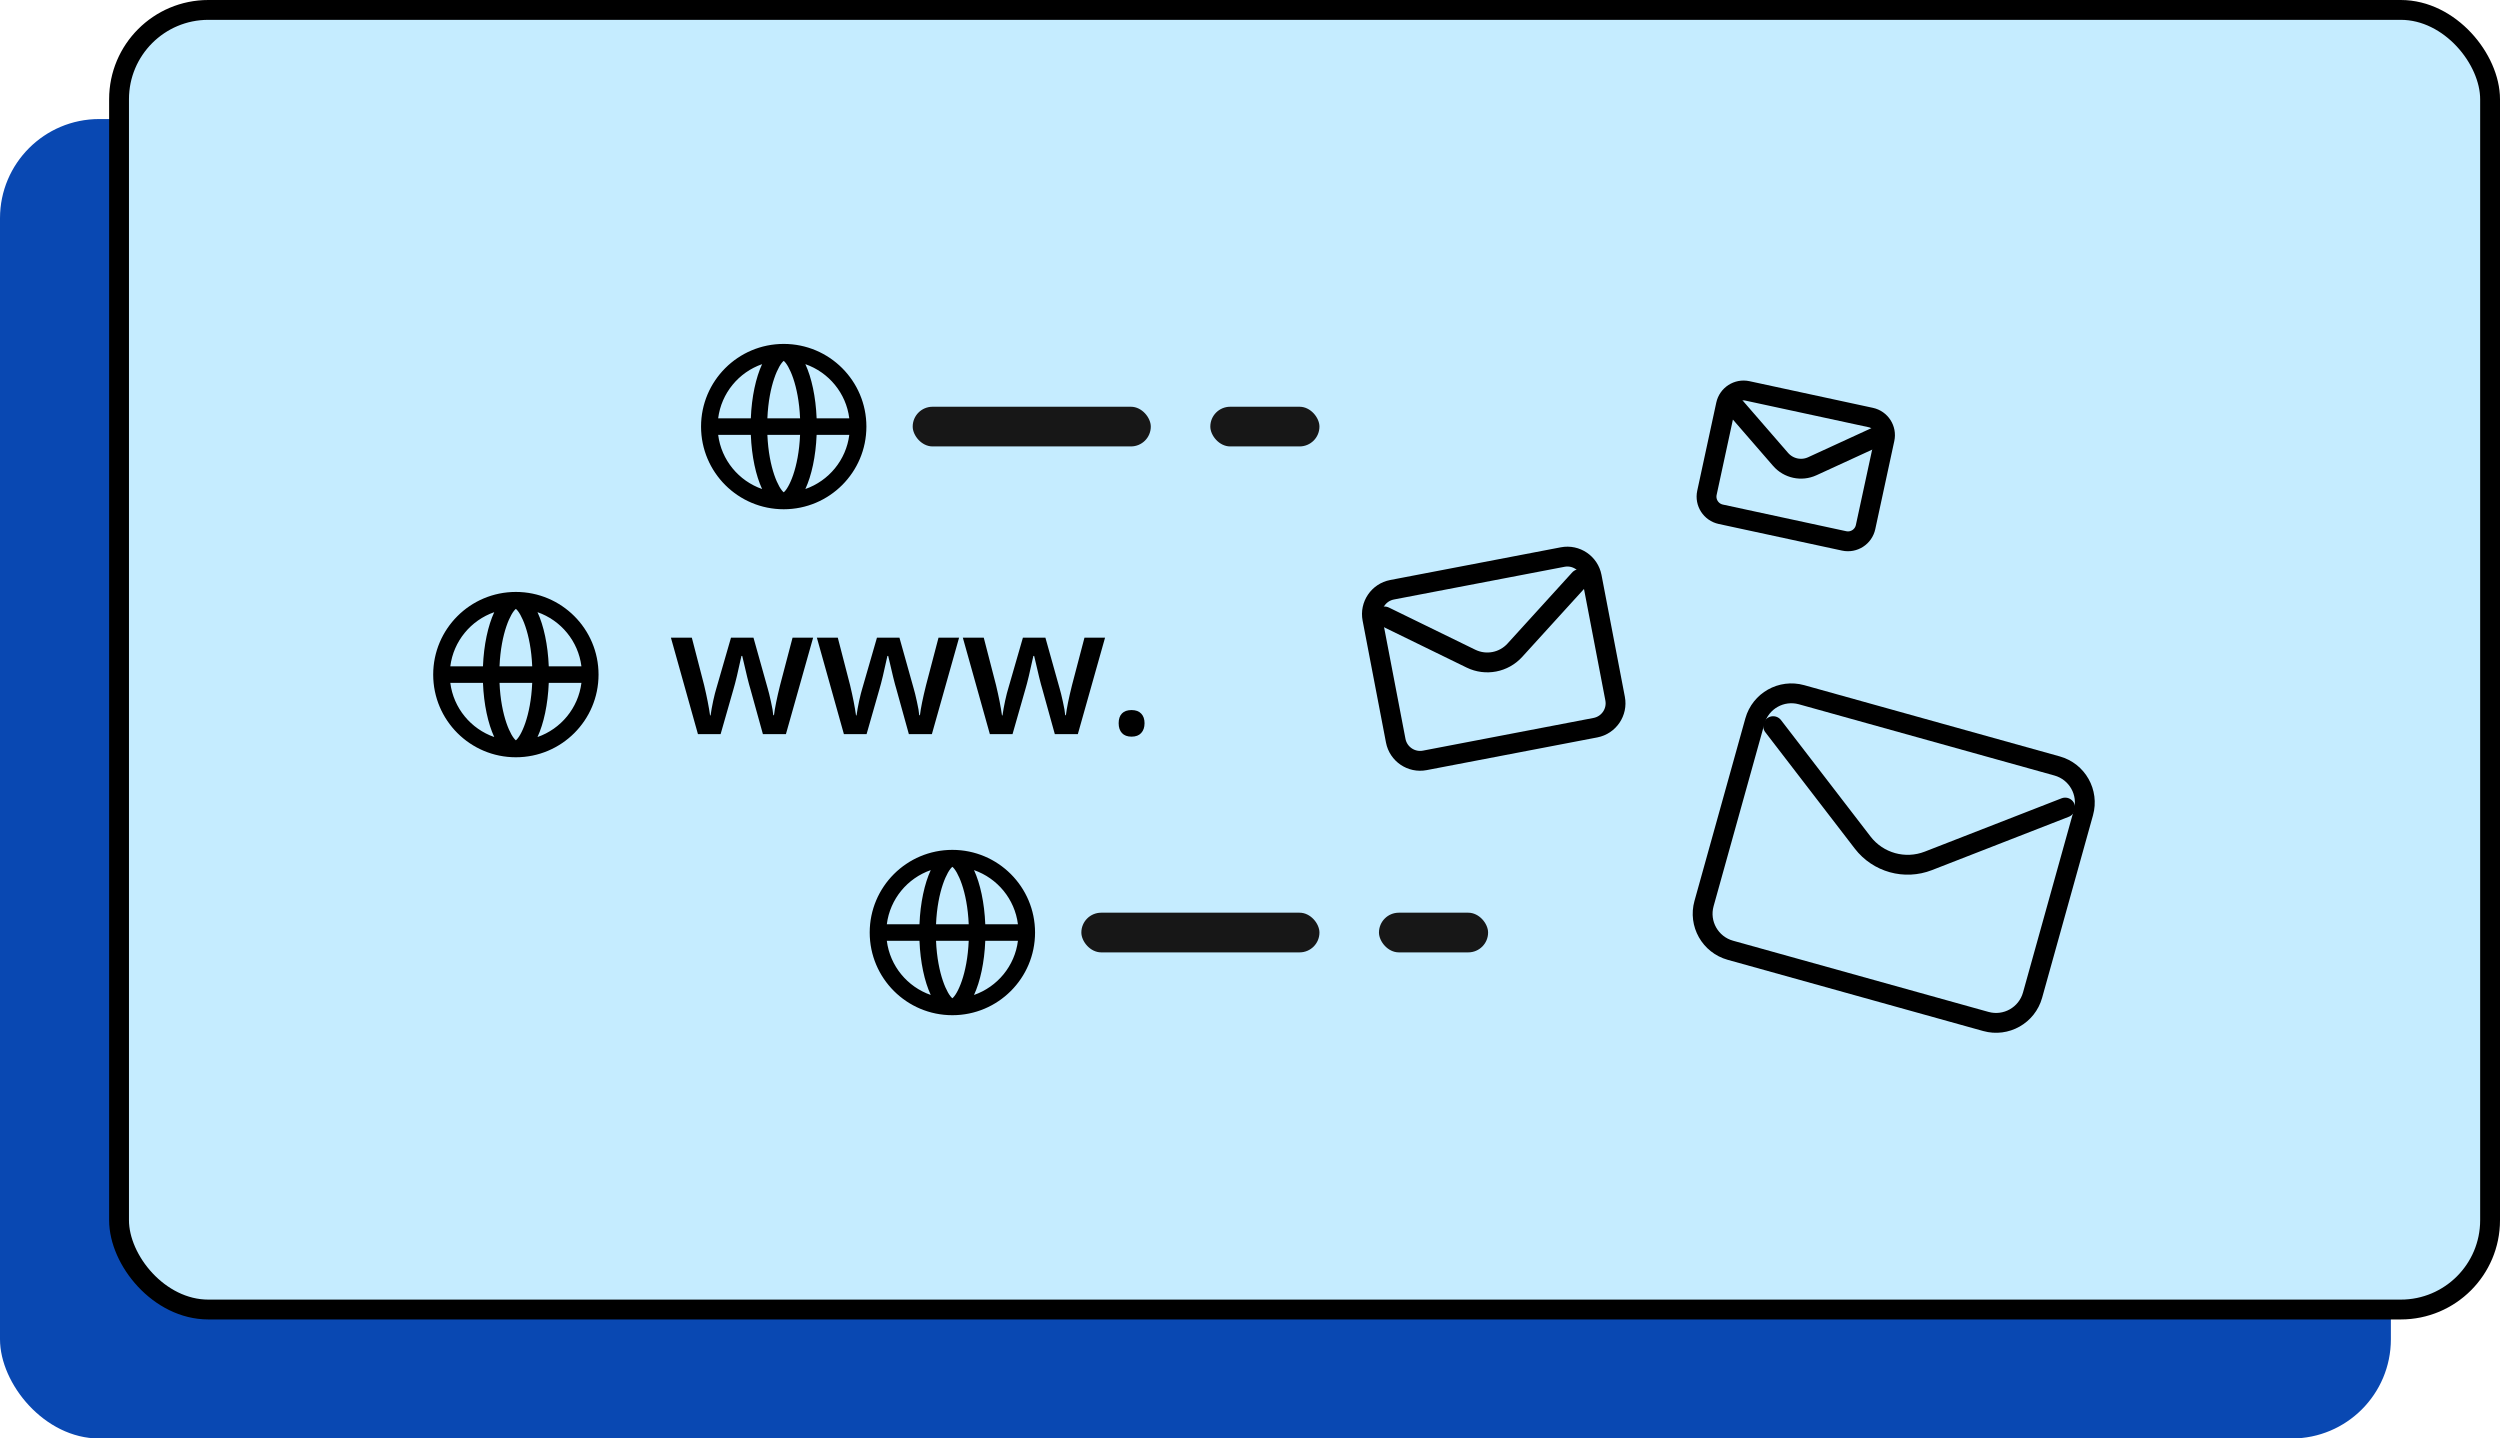 <svg width="252" height="145" viewBox="0 0 252 145" fill="none" xmlns="http://www.w3.org/2000/svg">
<rect y="12" width="241" height="133" rx="10" fill="#0948B2"/>
<rect x="12" y="1" width="239" height="131" rx="9" fill="#C5ECFF" stroke="black" stroke-width="2"/>
<g clip-path="url(#clip0_2200_340)">
<path d="M51.999 59.667C47.397 59.667 43.666 63.398 43.666 68C43.666 72.603 47.397 76.333 51.999 76.333C56.602 76.333 60.333 72.603 60.333 68C60.333 63.398 56.602 59.667 51.999 59.667ZM55.316 67.167C55.229 64.99 54.806 63.064 54.18 61.707C56.534 62.526 58.289 64.623 58.608 67.167H55.316ZM51.999 74.625C51.494 74.227 50.496 72.235 50.352 68.833H53.647C53.503 72.235 52.505 74.227 51.999 74.625ZM50.352 67.167C50.496 63.765 51.494 61.773 51.999 61.375C52.505 61.773 53.503 63.765 53.647 67.167H50.352ZM49.819 61.707C49.193 63.064 48.769 64.99 48.683 67.167H45.391C45.71 64.623 47.465 62.526 49.819 61.707ZM48.683 68.833C48.769 71.01 49.192 72.936 49.819 74.293C47.465 73.475 45.71 71.377 45.391 68.833H48.683ZM54.18 74.293C54.806 72.936 55.229 71.01 55.316 68.833H58.608C58.289 71.377 56.534 73.475 54.18 74.293Z" fill="black"/>
</g>
<g clip-path="url(#clip1_2200_340)">
<path d="M78.999 34.667C74.397 34.667 70.666 38.398 70.666 43C70.666 47.603 74.397 51.333 78.999 51.333C83.602 51.333 87.333 47.603 87.333 43C87.333 38.398 83.602 34.667 78.999 34.667ZM82.316 42.167C82.229 39.99 81.806 38.064 81.18 36.707C83.534 37.526 85.289 39.623 85.608 42.167H82.316ZM78.999 49.625C78.494 49.227 77.496 47.235 77.352 43.833H80.647C80.503 47.235 79.505 49.227 78.999 49.625ZM77.352 42.167C77.496 38.765 78.494 36.773 78.999 36.375C79.505 36.773 80.503 38.765 80.647 42.167H77.352ZM76.819 36.707C76.193 38.064 75.769 39.99 75.683 42.167H72.391C72.71 39.623 74.465 37.526 76.819 36.707ZM75.683 43.833C75.769 46.011 76.192 47.936 76.819 49.293C74.465 48.475 72.71 46.377 72.391 43.833H75.683ZM81.18 49.293C81.806 47.936 82.229 46.011 82.316 43.833H85.609C85.289 46.377 83.534 48.475 81.18 49.293Z" fill="black"/>
</g>
<g clip-path="url(#clip2_2200_340)">
<path d="M95.999 85.667C91.397 85.667 87.666 89.398 87.666 94C87.666 98.603 91.397 102.333 95.999 102.333C100.602 102.333 104.333 98.603 104.333 94C104.333 89.398 100.602 85.667 95.999 85.667ZM99.316 93.167C99.229 90.99 98.806 89.064 98.18 87.707C100.534 88.525 102.289 90.623 102.608 93.167H99.316ZM95.999 100.625C95.494 100.227 94.496 98.235 94.352 94.833H97.647C97.503 98.235 96.505 100.227 95.999 100.625ZM94.352 93.167C94.496 89.765 95.494 87.773 95.999 87.375C96.505 87.773 97.503 89.765 97.647 93.167H94.352ZM93.819 87.707C93.193 89.064 92.769 90.99 92.683 93.167H89.391C89.71 90.623 91.465 88.525 93.819 87.707ZM92.683 94.833C92.769 97.01 93.192 98.936 93.819 100.293C91.465 99.475 89.71 97.377 89.391 94.833H92.683ZM98.18 100.293C98.806 98.936 99.229 97.01 99.316 94.833H102.609C102.289 97.377 100.534 99.475 98.18 100.293Z" fill="black"/>
</g>
<path d="M76.9 74L75.644 69.465C75.491 68.984 75.216 67.868 74.817 66.116H74.738C74.398 67.698 74.129 68.82 73.93 69.482L72.638 74H70.353L67.628 64.279H69.737L70.977 69.069C71.258 70.253 71.457 71.267 71.574 72.11H71.627C71.686 71.683 71.773 71.193 71.891 70.643C72.014 70.086 72.119 69.67 72.207 69.394L73.684 64.279H75.951L77.384 69.394C77.472 69.682 77.58 70.121 77.709 70.713C77.844 71.305 77.923 71.765 77.946 72.093H78.017C78.105 71.372 78.31 70.364 78.632 69.069L79.889 64.279H81.963L79.221 74H76.9ZM91.613 74L90.356 69.465C90.204 68.984 89.929 67.868 89.53 66.116H89.451C89.111 67.698 88.842 68.82 88.643 69.482L87.351 74H85.065L82.341 64.279H84.45L85.689 69.069C85.971 70.253 86.17 71.267 86.287 72.11H86.34C86.398 71.683 86.486 71.193 86.603 70.643C86.727 70.086 86.832 69.67 86.92 69.394L88.397 64.279H90.664L92.097 69.394C92.185 69.682 92.293 70.121 92.422 70.713C92.557 71.305 92.636 71.765 92.659 72.093H92.73C92.817 71.372 93.022 70.364 93.345 69.069L94.602 64.279H96.676L93.934 74H91.613ZM106.326 74L105.069 69.465C104.917 68.984 104.642 67.868 104.243 66.116H104.164C103.824 67.698 103.555 68.82 103.355 69.482L102.063 74H99.778L97.054 64.279H99.163L100.402 69.069C100.684 70.253 100.883 71.267 101 72.11H101.053C101.111 71.683 101.199 71.193 101.316 70.643C101.439 70.086 101.545 69.67 101.633 69.394L103.109 64.279H105.377L106.81 69.394C106.897 69.682 107.006 70.121 107.135 70.713C107.27 71.305 107.349 71.765 107.372 72.093H107.442C107.53 71.372 107.735 70.364 108.058 69.069L109.314 64.279H111.389L108.646 74H106.326ZM112.76 72.901C112.76 72.474 112.871 72.145 113.094 71.917C113.316 71.689 113.639 71.574 114.061 71.574C114.488 71.574 114.813 71.694 115.036 71.935C115.259 72.169 115.37 72.491 115.37 72.901C115.37 73.317 115.256 73.648 115.027 73.894C114.805 74.135 114.482 74.255 114.061 74.255C113.639 74.255 113.316 74.135 113.094 73.894C112.871 73.654 112.76 73.323 112.76 72.901Z" fill="black"/>
<g clip-path="url(#clip3_2200_340)">
<path d="M208.17 81.401L194.379 86.776C192.006 87.701 189.308 86.949 187.756 84.93L178.734 73.196" stroke="black" stroke-width="2" stroke-linecap="round" stroke-linejoin="round"/>
<path d="M181.599 70.029L207.356 77.209C209.388 77.775 210.576 79.882 210.01 81.914L204.882 100.311C204.315 102.343 202.209 103.531 200.177 102.965L174.42 95.786C172.388 95.219 171.2 93.113 171.766 91.081L176.894 72.683C177.461 70.651 179.567 69.463 181.599 70.029Z" stroke="black" stroke-width="2" stroke-linecap="round"/>
</g>
<g clip-path="url(#clip4_2200_340)">
<path d="M159.219 58.371L152.697 65.544C151.575 66.778 149.773 67.124 148.274 66.392L139.562 62.139" stroke="black" stroke-width="2" stroke-linecap="round" stroke-linejoin="round"/>
<path d="M140.32 59.447L157.519 56.15C158.876 55.89 160.187 56.779 160.448 58.136L162.803 70.422C163.063 71.779 162.173 73.09 160.816 73.35L143.617 76.647C142.26 76.907 140.949 76.017 140.689 74.66L138.334 62.375C138.073 61.018 138.963 59.707 140.32 59.447Z" stroke="black" stroke-width="2" stroke-linecap="round"/>
</g>
<g clip-path="url(#clip5_2200_340)">
<path d="M189.08 44.055L182.68 46.997C181.579 47.503 180.276 47.221 179.482 46.306L174.867 40.986" stroke="black" stroke-width="2" stroke-linecap="round" stroke-linejoin="round"/>
<path d="M176.138 39.401L188.575 42.087C189.556 42.298 190.18 43.266 189.968 44.247L188.05 53.13C187.838 54.112 186.871 54.735 185.889 54.523L173.452 51.838C172.471 51.626 171.848 50.659 172.059 49.677L173.978 40.794C174.19 39.813 175.157 39.189 176.138 39.401Z" stroke="black" stroke-width="2" stroke-linecap="round"/>
</g>
<rect x="92" y="41" width="24" height="4" rx="2" fill="#171717"/>
<rect x="109" y="92" width="24" height="4" rx="2" fill="#171717"/>
<rect x="122" y="41" width="11" height="4" rx="2" fill="#171717"/>
<rect x="139" y="92" width="11" height="4" rx="2" fill="#171717"/>
<defs>
<clipPath id="clip0_2200_340">
<rect width="20" height="20" fill="white" transform="translate(42 58)"/>
</clipPath>
<clipPath id="clip1_2200_340">
<rect width="20" height="20" fill="white" transform="translate(69 33)"/>
</clipPath>
<clipPath id="clip2_2200_340">
<rect width="20" height="20" fill="white" transform="translate(86 84)"/>
</clipPath>
<clipPath id="clip3_2200_340">
<rect width="45.837" height="45.837" fill="white" transform="matrix(-0.963 -0.268 -0.268 0.963 219.119 70.574)"/>
</clipPath>
<clipPath id="clip4_2200_340">
<rect width="30.022" height="30.022" fill="white" transform="matrix(-0.982 0.188 0.188 0.982 162.484 48.83)"/>
</clipPath>
<clipPath id="clip5_2200_340">
<rect width="21.812" height="21.812" fill="white" transform="matrix(-0.977 -0.211 -0.211 0.977 193.977 38.604)"/>
</clipPath>
</defs>
</svg>
